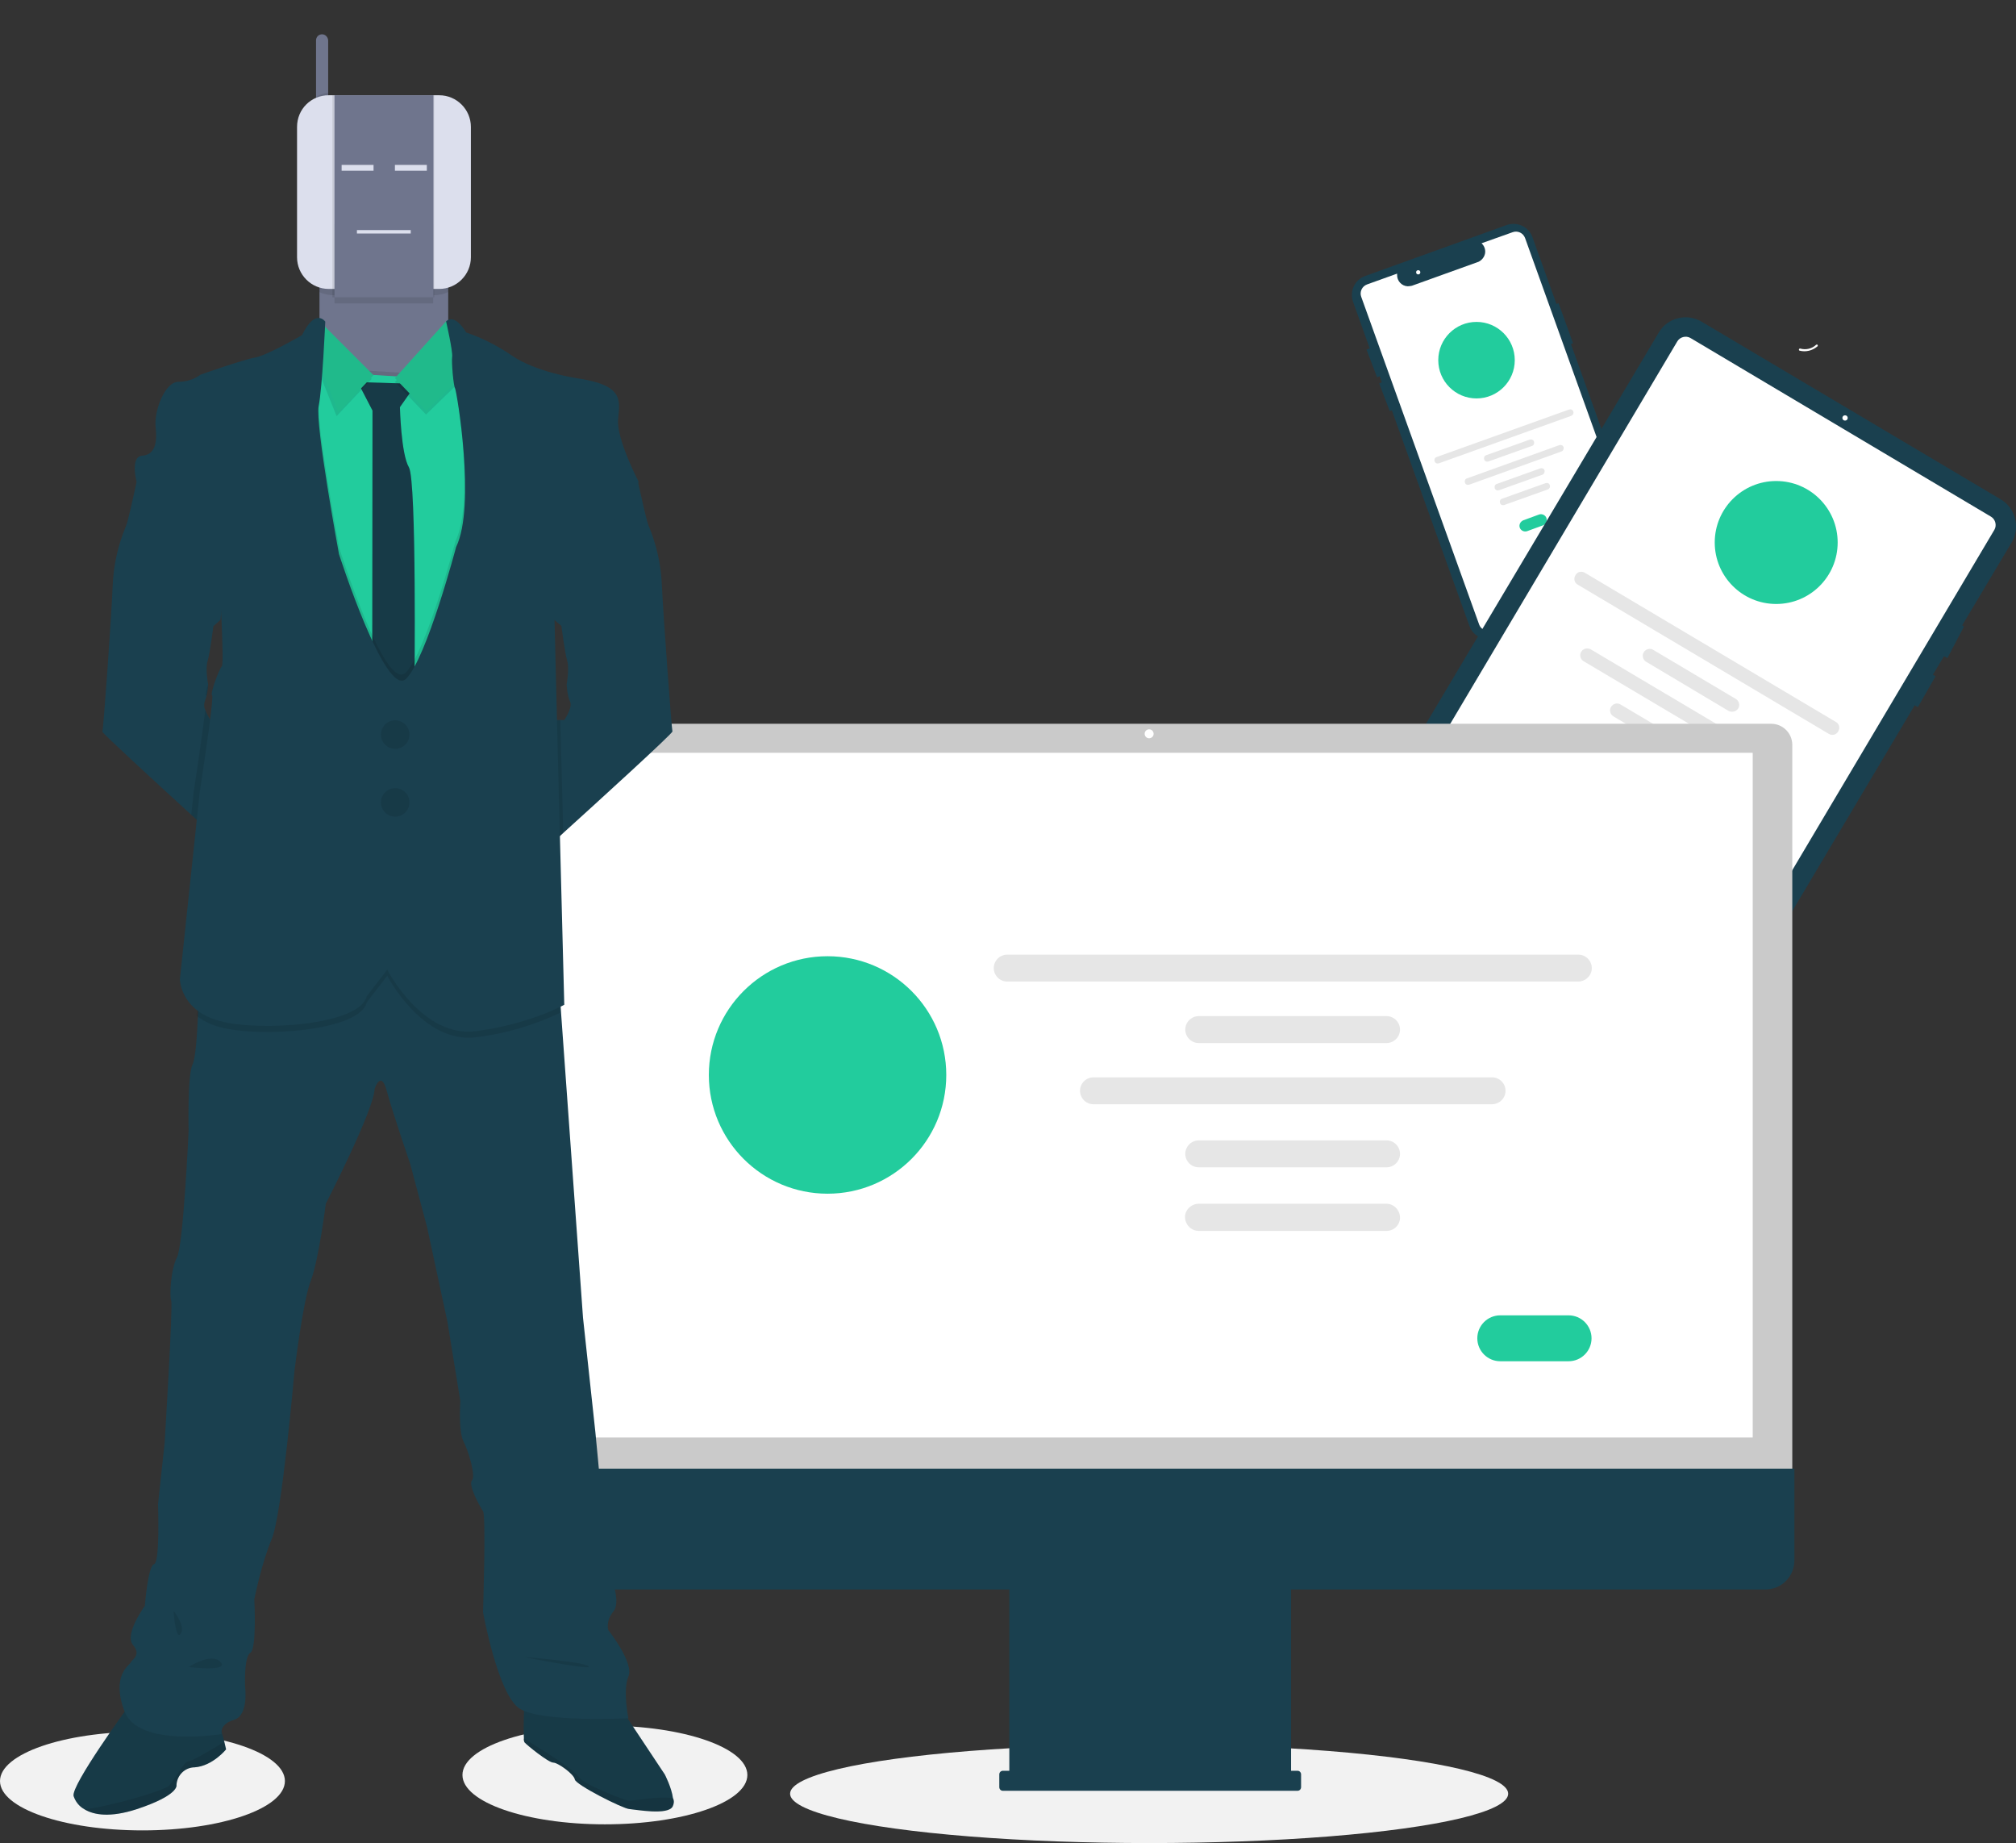 <svg xmlns="http://www.w3.org/2000/svg" xmlns:xlink="http://www.w3.org/1999/xlink" id="Layer_1" x="0px" y="0px" viewBox="0 0 764.2 698.6" style="enable-background:new 0 0 764.2 698.6;" xml:space="preserve"><rect x="0" y="0" width="764.2" height="698.6" fill="#333333" stroke="none"/><style type="text/css">	.st0{fill:#FFFFFF;}	.st1{fill:#1A404F;}	.st2{fill:#22CC9D;}	.st3{fill:#E6E6E6;}	.st4{fill:#F2F2F2;}	.st5{fill:#CACACA;}	.st6{opacity:0.1;fill:#6C63FF;enable-background:new    ;}	.st7{fill:#6F758D;}	.st8{opacity:0.1;enable-background:new    ;}	.st9{fill:none;}	.st10{fill:#20BA8B;}	.st11{fill:#DCDFED;}</style><path class="st0" d="M688.4,130.7c-1.6,1.5-3.9,2-6,1.4c-0.5-0.1-0.7,0.7-0.2,0.8c2.3,0.6,4.8,0,6.7-1.6c0.2-0.1,0.2-0.4,0.1-0.6 C688.9,130.6,688.6,130.5,688.4,130.7L688.4,130.7z"></path><g>	<path class="st1" d="M625.1,212.8l-29.6-82.4l0.8-0.3l-5.5-15.2l-0.8,0.3l-9.1-25.3c-1.4-4-5.8-6-9.8-4.6l0,0l-53.6,19.3  c-4,1.4-6,5.8-4.6,9.8l0,0l6.3,17.6l-1.2,0.5l4,10.5l1-0.4l0.8,2.3l-1,0.4l4,10.5l0.8-0.3l29.4,81.7c1.4,4,5.8,6,9.8,4.6l0,0  l53.6-19.3C624.5,221.1,626.5,216.8,625.1,212.8z"></path>	<path class="st0" d="M564.1,239.1c-1.5,0-2.9-1-3.4-2.4L516,112.5c-0.7-1.9,0.3-4,2.2-4.7l11.4-4.1v0.4c-0.1,2.3,1.7,4.3,4,4.4  c0.5,0,1.1-0.1,1.6-0.2l25.3-9.1c1.2-0.6,2.1-1.7,2.4-3c0.3-1.3-0.1-2.7-1-3.7l-0.3-0.3l11.8-4.2c1.9-0.7,4,0.3,4.7,2.2l42.6,118.5  c1.8,5.1-0.8,10.6-5.9,12.4l-49.5,17.8C564.9,239,564.5,239.1,564.1,239.1z"></path>	<circle class="st2" cx="559.7" cy="136.5" r="14.5"></circle>	<path class="st3" d="M595.6,157.6l-50.2,18c-0.7,0.2-1.4-0.1-1.6-0.8s0.1-1.4,0.8-1.6l0,0l50.2-18c0.7-0.2,1.4,0.1,1.6,0.8  C596.6,156.6,596.3,157.3,595.6,157.6z"></path>	<path class="st3" d="M580.7,169l-16.5,5.9c-0.7,0.2-1.4-0.1-1.6-0.8c-0.2-0.7,0.1-1.4,0.8-1.6l0,0l16.5-5.9  c0.7-0.2,1.4,0.1,1.6,0.8C581.7,168.1,581.4,168.8,580.7,169z"></path>	<path class="st3" d="M584.7,179.9l-16.5,5.9c-0.7,0.2-1.4-0.1-1.6-0.8s0.1-1.4,0.8-1.6l0,0l16.5-5.9c0.7-0.2,1.4,0.1,1.6,0.8  C585.6,179,585.3,179.7,584.7,179.9L584.7,179.9z"></path>	<path class="st3" d="M586.7,185.5l-16.5,5.9c-0.7,0.2-1.4-0.1-1.6-0.8c-0.2-0.7,0.1-1.4,0.8-1.6l0,0l16.5-5.9  c0.7-0.2,1.4,0.1,1.6,0.8C587.7,184.6,587.3,185.3,586.7,185.5L586.7,185.5L586.7,185.5z"></path>	<path class="st3" d="M591.9,171.1l-35,12.6c-0.7,0.2-1.4-0.1-1.6-0.8c-0.2-0.7,0.1-1.4,0.8-1.6l0,0l35-12.6  c0.7-0.2,1.4,0.1,1.6,0.8C592.9,170.1,592.6,170.8,591.9,171.1L591.9,171.1z"></path>	<path class="st2" d="M584.9,199.1l-6,2.2c-1.1,0.4-2.4-0.2-2.8-1.3c-0.4-1.1,0.2-2.3,1.3-2.8l6-2.2c1.1-0.4,2.4,0.2,2.8,1.3  C586.6,197.5,586,198.7,584.9,199.1z"></path>	<circle class="st0" cx="537.6" cy="103.2" r="0.8"></circle></g><g>	<path class="st0" d="M704.4,292.3c0.9-3.5,3.1-6.5,6.2-8.5c0.3-0.2,0-0.7-0.3-0.5c-3.2,2-5.5,5.2-6.4,8.8  C703.8,292.5,704.3,292.6,704.4,292.3L704.4,292.3z"></path>	<path class="st1" d="M762.6,205.5L743.8,237l0.7,0.4l-6.3,12l-1.3-0.7l-4.2,7l1,0.6L727,268l-1.2-0.7L664.7,370  c-3.3,5.6-10.6,7.4-16.2,4.1L535,306.7c-5.6-3.3-7.4-10.6-4.1-16.2L628.8,126c3.3-5.6,10.6-7.4,16.2-4.1l113.5,67.4  C764,192.6,765.9,199.9,762.6,205.5z"></path>	<path class="st0" d="M652.6,367.8l-113.9-67.7c-1.7-1-2.3-3.3-1.3-5l98.4-165.7c1-1.7,3.3-2.3,5-1.3l113.9,67.7  c1.7,1,2.3,3.3,1.3,5l-98.4,165.7C656.6,368.3,654.4,368.9,652.6,367.8z"></path>	<circle class="st0" cx="699.4" cy="158.4" r="1"></circle>	<path class="st3" d="M693.2,278.1l-95.1-56.5c-1.3-0.7-1.7-2.3-0.9-3.6c0.7-1.3,2.3-1.7,3.6-0.9l0,0l95.1,56.5  c1.3,0.7,1.7,2.3,0.9,3.6C696.1,278.5,694.5,278.9,693.2,278.1L693.2,278.1z"></path>	<path class="st3" d="M655.2,269.4L624,250.8c-1.2-0.7-1.7-2.4-0.9-3.6c0.7-1.2,2.4-1.7,3.6-0.9l0,0l31.3,18.6  c1.2,0.7,1.7,2.4,0.9,3.6S656.5,270.1,655.2,269.4z"></path>	<path class="st3" d="M642.9,290.1l-31.3-18.6c-1.2-0.7-1.7-2.4-0.9-3.6c0.7-1.2,2.4-1.7,3.6-0.9l31.3,18.6c1.2,0.7,1.7,2.4,0.9,3.6  S644.2,290.8,642.9,290.1L642.9,290.1z"></path>	<path class="st3" d="M636.6,300.7l-31.3-18.6c-1.2-0.7-1.7-2.4-0.9-3.6c0.7-1.2,2.4-1.7,3.6-0.9l0,0l31.3,18.6  c1.3,0.7,1.7,2.3,0.9,3.6C639.5,301,637.9,301.4,636.6,300.7C636.7,300.7,636.6,300.7,636.6,300.7L636.6,300.7z"></path>	<path class="st3" d="M666.7,290l-66.4-39.4c-1.2-0.7-1.7-2.4-0.9-3.6c0.7-1.2,2.3-1.6,3.6-0.9l66.4,39.4c1.3,0.7,1.7,2.3,0.9,3.6  C669.6,290.3,668,290.7,666.7,290L666.7,290z"></path>	<path class="st2" d="M654.1,340.4l-11.4-6.7c-2.1-1.3-2.8-4-1.6-6.1c1.3-2.1,4-2.8,6.1-1.6l11.4,6.7c2.1,1.3,2.8,4,1.6,6.1  C658.9,340.9,656.2,341.6,654.1,340.4L654.1,340.4z"></path>	<circle class="st2" cx="673.3" cy="205.6" r="23.3"></circle></g><g>	<ellipse class="st4" cx="435.6" cy="679.8" rx="136.1" ry="18.7"></ellipse>	<g>		<path class="st5" d="M192.2,564.3h487.2v-282c0-4.4-3.6-8-8-8H200.2c-4.4,0-8,3.6-8,8V564.3z"></path>		<rect x="207.3" y="285.3" class="st0" width="457.1" height="259.5"></rect>		<path class="st1" d="M191.8,556.6v34.8c0,6.1,4.9,11,11,11l0,0h179.8v68.7h-2.4c-0.8,0-1.4,0.6-1.4,1.4l0,0v4.8   c0,0.8,0.6,1.4,1.4,1.4l0,0h111.6c0.8,0,1.4-0.6,1.4-1.4l0,0v-4.8c0-0.8-0.6-1.4-1.4-1.4l0,0h-2.4v-68.7h179.8c6.1,0,11-4.9,11-11   l0,0v-34.8H191.8z"></path>		<path class="st3" d="M598.2,372H381.8c-2.8,0-5.1-2.3-5.1-5.1c0-2.8,2.3-5.1,5.1-5.1h216.5c2.8,0,5.1,2.3,5.1,5.1   C603.4,369.7,601.1,372,598.2,372z"></path>		<path class="st3" d="M525.6,395.3h-71.2c-2.8,0-5.1-2.3-5.1-5.1s2.3-5.1,5.1-5.1h71.2c2.8,0,5.1,2.3,5.1,5.1   S528.4,395.3,525.6,395.3z"></path>		<path class="st3" d="M525.6,442.4h-71.2c-2.8,0-5.1-2.3-5.1-5.1s2.3-5.1,5.1-5.1h71.2c2.8,0,5.1,2.3,5.1,5.1   S528.4,442.4,525.6,442.4z"></path>		<path class="st3" d="M525.6,466.5h-71.2c-2.8,0-5.1-2.3-5.2-5.1s2.3-5.1,5.1-5.2l0,0h71.2c2.8,0,5.1,2.3,5.2,5.1   S528.5,466.5,525.6,466.5L525.6,466.5z"></path>		<path class="st3" d="M565.5,418.5h-151c-2.8,0-5.1-2.3-5.1-5.1c0-2.8,2.3-5.1,5.1-5.1h151.1c2.8,0,5.1,2.3,5.1,5.1   C570.7,416.2,568.4,418.5,565.5,418.5z"></path>		<path class="st2" d="M594.6,515.9h-25.9c-4.8,0-8.7-3.9-8.7-8.7s3.9-8.7,8.7-8.7l0,0h25.9c4.8,0,8.7,3.9,8.7,8.7   C603.3,512,599.4,515.9,594.6,515.9z"></path>		<circle class="st2" cx="313.7" cy="407.4" r="45"></circle>		<circle class="st0" cx="435.6" cy="278.1" r="1.7"></circle>	</g></g><g>	<ellipse class="st4" cx="229.3" cy="672.7" rx="54" ry="18.7"></ellipse>	<ellipse class="st4" cx="54" cy="675" rx="54" ry="18.7"></ellipse>	<g>		<rect x="169.4" y="153" class="st6" width="30.5" height="35.2"></rect>		<rect x="169.4" y="225.9" class="st6" width="30.5" height="8.1"></rect>		<rect x="169.4" y="237.4" class="st6" width="30.5" height="23.6"></rect>		<rect x="169.4" y="298.9" class="st6" width="30.5" height="35.2"></rect>		<rect x="169.4" y="371.8" class="st6" width="30.5" height="35.2"></rect>		<path class="st6" d="M169.4,471.8h-0.9H169.4v8.2h30.5v-35.2h-30.5V471.8z"></path>		<rect x="68.5" y="474.3" class="st6" width="25.8" height="22.9"></rect>		<polygon class="st6" points="94.3,545.6 94.3,530.8 68.5,530.8 68.5,543.5   "></polygon>		<path class="st7" d="M124.4,15.3v30.3c0,1.3-1,2.3-2.3,2.3s-2.3-1-2.3-2.3V15.3c0-1.3,1-2.3,2.3-2.3C123.3,13,124.3,14,124.4,15.3   L124.4,15.3z"></path>		<path class="st7" d="M169.9,96.4v47.1c0,7.8-6.4,14.2-14.2,14.2h-20.4c-7.8,0-14.2-6.4-14.2-14.2V96.4c0-7.8,6.4-14.2,14.2-14.2   h20.4C163.5,82.2,169.9,88.5,169.9,96.4z"></path>		<path class="st1" d="M89.8,273l-3.9,48c0,0-5.8-5.3-13.4-12.2c-14-12.8-33.9-31.1-33.7-31.5c0.4-0.7,3.5-44.3,3.9-55.2   c0.3-7.8,2-15.4,5-22.6c0.7-1.4,2.7-10.5,3.6-14.7c0.3-1.3,0.5-2.2,0.5-2.2l6.5-2.6c0,0,27.2,30.4,27.2,31s-1.9,23.9-1.9,23.9   l-1.9,1.7l-0.8,0.7c0,0-1.3,10.2-2.2,13.2c-0.9,2.9,0.1,8.4,0.2,8.9l0,0c-0.1,1.6-0.3,3.2-0.7,4.7c-0.2,0.6-0.4,1.2-0.6,1.8   c-0.3,1-0.3,2.2,0.2,3.1c0.5,1.4,1.2,2.7,2,3.9L89.8,273z"></path>		<path class="st1" d="M254.9,277.2c0.3,0.6-28.8,27.1-41.4,38.5l-5.7,5.2l-3.9-48h10c0,0,3.3-4.8,2.2-7s-1.3-6.5-1.3-6.5   s1.1-5.9,0.2-9s-2.2-13.2-2.2-13.2l-1.3-1.1l-1.5-1.3c0,0-1.9-23.3-1.9-23.9s27.2-31,27.2-31l6.5,2.6c0,0,0.2,0.7,0.4,1.8   c0.9,4,3,13.6,3.7,15c3,7.2,4.7,14.8,5,22.6C251.4,233,254.6,276.5,254.9,277.2z"></path>		<path class="st1" d="M255,684.6c-1.7,3.5-14,1.2-16.5,1s-20.3-9.2-20.6-11.2s-6.4-6.4-8.2-6.4s-10.1-6.7-10.9-7.7   c-0.2-0.5-0.3-1-0.2-1.5c-0.3-4.1,0.2-14.5,0.2-14.5l35.8,2l17.4,26.2c0,0,2.6,5,3.1,9C255.6,682.5,255.5,683.6,255,684.6z"></path>		<path class="st8" d="M255,684.6c-1.7,3.5-14,1.2-16.5,1s-20.3-9.2-20.6-11.2s-6.4-6.4-8.2-6.4s-10.1-6.7-10.9-7.7   c-0.2-0.5-0.3-1-0.2-1.5c-0.3-4.1,0.2-14.5,0.2-14.5l35.8,2l17.4,26.2c0,0,2.6,5,3.1,9C255.6,682.5,255.5,683.6,255,684.6z"></path>		<path class="st8" d="M255,684.6c-1.7,3.5-14,1.2-16.5,1s-20.3-9.2-20.6-11.2s-6.4-6.4-8.2-6.4s-10.1-6.7-10.9-7.7   c-0.2-0.5-0.3-1-0.2-1.5l11.6,7.4c0,0,7.4,4.7,9.4,7.5s17.6,8.7,18.8,8.8c1,0.1,11.2-1.9,16.8-1   C255.6,682.5,255.4,683.6,255,684.6z"></path>		<path class="st1" d="M85.7,663c0,0-5.1,6.3-11.9,6.8c-3.7,0-6.7,3-6.9,6.7c0,0,1.2,3.8-15.2,9.2c-9.9,3.2-16.1,2.2-19.7,0   c-2-1.1-3.4-2.9-4.1-5c-1.1-4,20.8-34,20.8-34l19.9-1.2l14.2,6.4L85,660L85.7,663z"></path>		<path class="st8" d="M85.7,663c0,0-5.1,6.3-11.9,6.8c-3.7,0-6.7,3-6.9,6.7c0,0,1.2,3.8-15.2,9.2c-9.9,3.2-16.1,2.2-19.7,0   c-2-1.1-3.4-2.9-4.1-5c-1.1-4,20.8-34,20.8-34l19.9-1.2l14.2,6.4L85,660L85.7,663z"></path>		<path class="st9" d="M85.7,663c0,0-5.1,6.3-11.9,6.8c-3.7,0-6.7,3-6.9,6.7c0,0,1.2,3.8-15.2,9.2c-9.9,3.2-16.1,2.2-19.7,0   c9.3-1,29.9-6.9,32-8.9c2.5-2.5,5.6-9.3,7.7-9.4c1.5-0.1,8.9-4.5,13.3-7.3L85.7,663z"></path>		<path class="st8" d="M85.7,663c0,0-5.1,6.3-11.9,6.8c-3.7,0-6.7,3-6.9,6.7c0,0,1.2,3.8-15.2,9.2c-9.9,3.2-16.1,2.2-19.7,0   c9.3-1,29.9-6.9,32-8.9c2.5-2.5,5.6-9.3,7.7-9.4c1.5-0.1,8.9-4.5,13.3-7.3L85.7,663z"></path>		<path class="st1" d="M238.2,635.4c-2.2,5.2,0,15.8,0,15.8s-33.1,1.7-41.3-3.7S183.1,611,183.1,611s1.2-36.6,0-38.3   s-5.7-9.9-4.2-11.6s-1.2-10.9-3.2-14.8s-1.2-15.3-1.2-15.3l-4.9-30.1l-7.7-35.8l-6.4-24c0,0-6.7-19.5-8.9-27.7s-4.6-0.7-4.6-0.7   c-0.2,7.9-18.5,43.5-18.5,43.5s-2.7,21.5-5.7,29.2s-6.2,34.4-6.2,34.4s-4.7,54.3-8.6,63.5s-6.6,22.8-6.6,22.8s1,18.8-1.5,20.3   s-2,12.8-2,12.8s1.5,10.9-4.2,12.6s-4.7,5.4-4.7,5.4s-31.6,5.2-36.8-8.6s2-17.5,2.3-18.5s4.3-2.7,0.9-6.7s4.5-14.8,4.5-14.8   s1.2-15.3,3.5-15.8s1.5-22.7,1.5-22.7l2.5-23.2c0,0,3.2-51.9,2.5-53.9s-0.2-11.9,2.2-16.5s4.4-47.9,4.4-47.9S71,407.4,73,403.4   c1.1-2.2,1.7-10.8,2-17.9c0.2-5.4,0.3-9.8,0.3-9.8l27.7-10.4l35.6-11.4l29.9,14.3l43.7,8.4l0.5,7.5l8.3,115.3l4.7,43.5   c0,0,2,20.5,2.2,24.2s2.7,27.9,2.7,27.9s5.2,11.6,2,15.6s-2,7.2-2,7.2S240.5,630.3,238.2,635.4z"></path>		<polygon class="st8" points="186.4,137.8 175,340.3 113.2,327.4 101,246.2 113.1,137.2 122.2,138.4 138.3,140.4 154.2,141.4    171.5,139.5   "></polygon>		<polygon class="st2" points="186.4,139.3 175,341.8 113.2,328.8 101,247.7 113.1,138.7 122.2,139.9 138.3,141.9 154.2,142.9    171.5,141   "></polygon>		<path class="st1" d="M135.6,144.8l22.2,0.7l-6.2,8.8c0,0,0.4,17.7,3.4,22.8s2.1,83.4,2.1,83.4l-5.9,11.2L141.1,259l0.1-103.4   L135.6,144.8z"></path>		<path class="st8" d="M135.6,144.8l22.2,0.7l-6.2,8.8c0,0,0.4,17.7,3.4,22.8s2.1,83.4,2.1,83.4l-5.9,11.2L141.1,259l0.1-103.4   L135.6,144.8z"></path>		<polygon class="st8" points="170.4,121.8 149.7,144.8 161.5,157.1 181.2,138   "></polygon>		<path class="st10" d="M169.1,121.8l-19.4,21.5l11.9,12.4l19.7-19.1l-9.6-14.5c-0.5-0.7-1.4-1-2.2-0.5   C169.3,121.6,169.2,121.7,169.1,121.8z"></path>		<polygon class="st8" points="140.9,143.6 119.9,122.7 117.9,133.6 127.6,157.7   "></polygon>		<polygon class="st10" points="141.6,142.2 120.6,121.2 118.7,132.2 128.3,156.2   "></polygon>		<path class="st8" d="M212.4,383.8c-10.1,4.8-20.9,8-31.9,9.3c-20.4,2.6-33.7-23.3-33.7-23.3l-7.8,10.1   c-2.5,10.8-40.2,13.5-55.5,9.4c-3.2-0.8-6.2-2.2-8.8-4.2c0.2-5.4,0.3-9.8,0.3-9.8l27.7-10.4l35.6-11.4l29.9,14.3l43.7,8.4   L212.4,383.8z"></path>		<path class="st8" d="M186.4,139.3L175,341.8l-61.8-13L101,247.6l12.1-109l9.1,1.2c-0.2,4-0.7,7.9-1.3,11.8   c-1.5,6.9,7.7,56.1,7.7,56.1s17.4,55.1,25.2,47.2s18.9-49.9,18.9-49.9c7.5-15.6,0.1-59.2-0.4-60.1c-0.4-1.3-0.6-2.6-0.7-4   L186.4,139.3z"></path>		<path class="st8" d="M213,296l0.5,19.8l-5.7,5.2l-3.9-48h8.5L213,296z"></path>		<path class="st8" d="M78.9,259.4L78.9,259.4c-0.1,1.6-0.3,3.2-0.7,4.8c0-0.4,0-0.7-0.1-0.7C77.8,263.3,78.2,261.5,78.9,259.4z"></path>		<path class="st8" d="M89.8,273l-3.9,48c0,0-5.8-5.3-13.4-12.2l0.9-8.5c0,0,3.2-20.9,4.4-31.2c0.5,1.4,1.2,2.7,2,3.9L89.8,273z"></path>		<path class="st1" d="M123.3,121.9c0,0-3.7-5.4-8.8,5.1c0,0-13.2,7.7-17.8,8.5S76,142,76,142c-2.4,1.8-5.4,2.7-8.4,2.7   c-5.1,0-9.3,11.1-8.6,17.2s-0.4,10.5-5.1,10.8s-2.1,10-2.1,10l31.3,35.8c0,0,2,33,1,34s-4.6,10.6-3.7,11s-4.7,36.8-4.7,36.8   l-7.5,70.8c0,0,0,11.9,15.3,15.9c15.3,4.1,53,1.4,55.5-9.4l7.8-10.1c0,0,13.3,26,33.7,23.3s33.4-10,33.4-10l-2.2-84.9l-1.5-61.1   l31.9-52.2c0,0-8.5-16.3-7.8-23.7s2.2-13-15.9-15.6c0,0-15.3-2.3-24.3-8.5c-5.4-3.7-11.2-6.7-17.4-8.8c0,0-4.1-7.4-7.6-4.2   c0,0,2.6,11.4,2.3,13.4s0.5,11.1,1.1,12s8,44.5,0.4,60.1c0,0-11.1,42-18.9,49.9S128.5,210,128.5,210s-9.1-49.2-7.7-56.1   S123.3,121.9,123.3,121.9z"></path>		<circle class="st1" cx="149.8" cy="278.4" r="5.4"></circle>		<circle class="st1" cx="149.8" cy="304.1" r="5.4"></circle>		<circle class="st8" cx="149.8" cy="278.4" r="5.4"></circle>		<circle class="st8" cx="149.8" cy="304.1" r="5.4"></circle>		<path class="st8" d="M198.6,628c0,0,22.3,1.7,24.5,3.5S198.6,628,198.6,628z"></path>		<path class="st8" d="M65.8,610.5c0,0,4.7,5.9,2.7,8.7S65.8,610.5,65.8,610.5z"></path>		<path class="st8" d="M71.5,631.8c0,0,8.6-5.7,12.1-1.9S71.5,631.8,71.5,631.8z"></path>		<path class="st8" d="M169.9,96.4v14.3c-1.8,0.8-3.7,1.2-5.7,1.2h-37.5c-2,0-3.9-0.4-5.7-1.2V96.4c0-7.8,6.4-14.2,14.2-14.2h20.4   C163.5,82.2,169.9,88.5,169.9,96.4z"></path>		<path class="st8" d="M124.4,35.1v10.5c0,1.3-1,2.3-2.3,2.3s-2.3-1-2.3-2.3v-8.9C121.2,35.9,122.7,35.4,124.4,35.1z"></path>		<path class="st11" d="M124.6,36.1h41.9c6.6,0,12,5.4,12,12v49.4c0,6.6-5.4,12-12,12h-41.9c-6.6,0-12-5.4-12-12V48.1   C112.6,41.4,117.9,36.1,124.6,36.1z"></path>		<path class="st8" d="M164.2,85.1V115h-37.4V85c2.5-1.9,5.5-2.9,8.5-2.9h20.4C158.8,82.2,161.8,83.2,164.2,85.1z"></path>		<rect x="126" y="36.1" class="st8" width="38.6" height="76.6"></rect>		<rect x="126.8" y="36.1" class="st7" width="37.5" height="76.6"></rect>		<rect x="129.5" y="62.5" class="st11" width="12.1" height="2.2"></rect>		<rect x="149.7" y="62.5" class="st11" width="12.1" height="2.2"></rect>		<rect x="135.3" y="87.2" class="st11" width="20.4" height="1.3"></rect>	</g></g></svg>